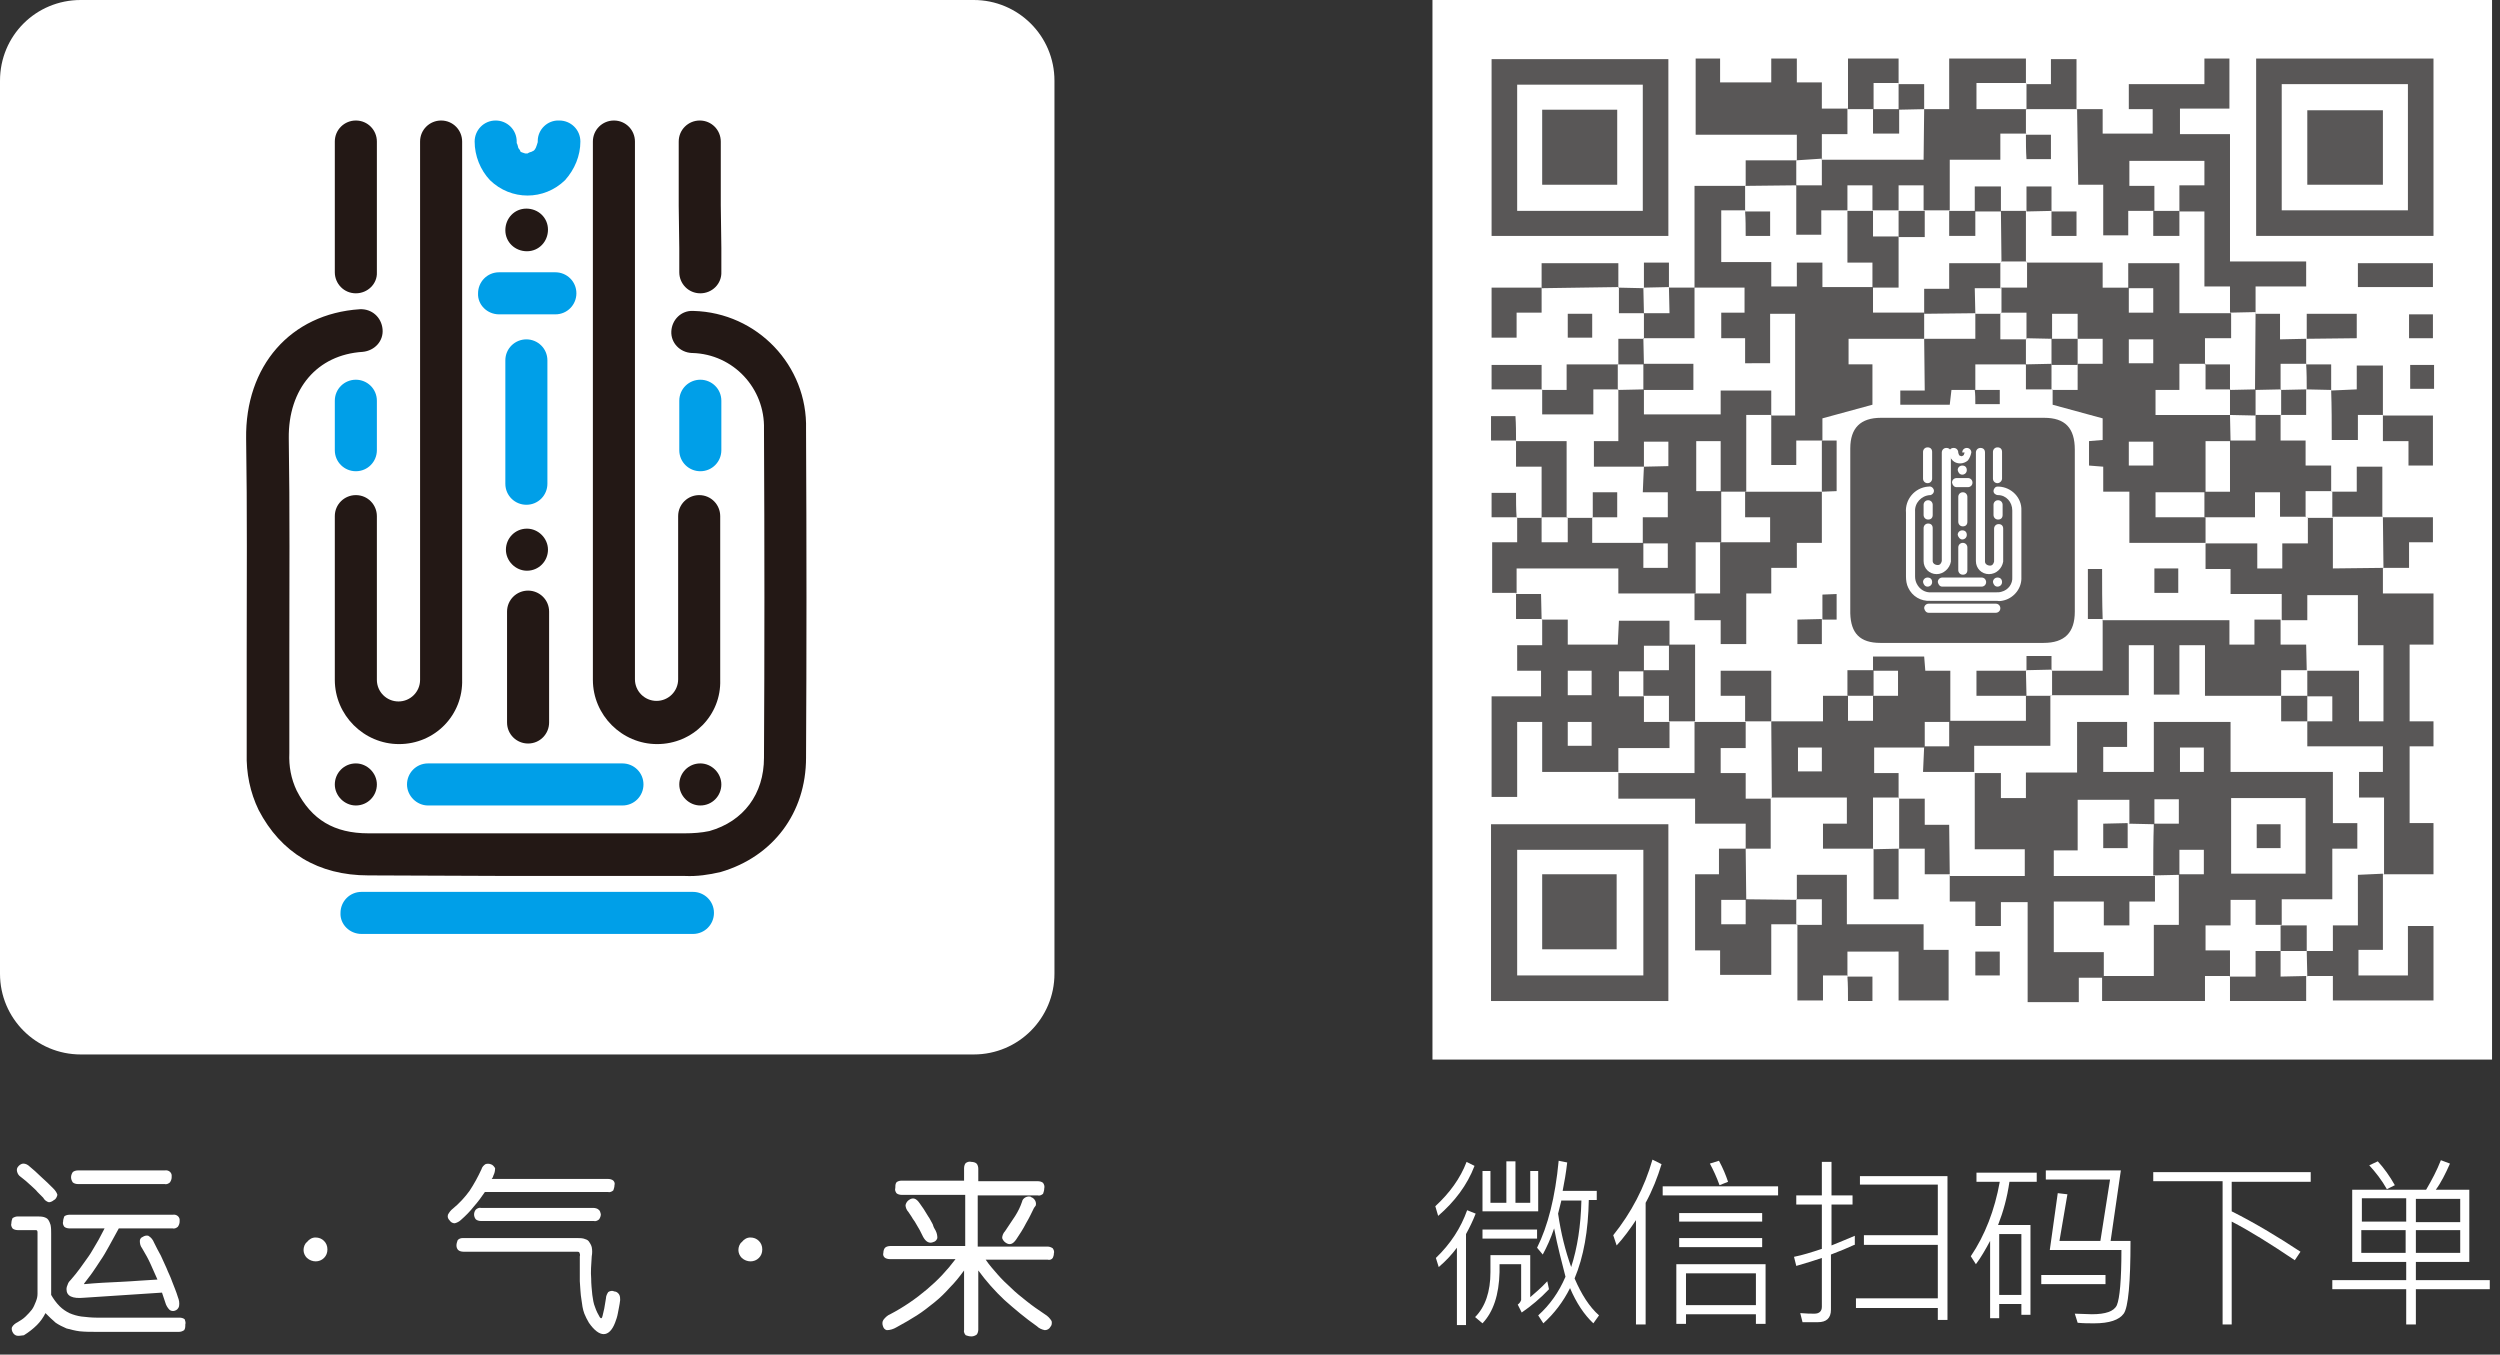 <?xml version="1.0" encoding="utf-8"?>
<!-- Generator: Adobe Illustrator 19.2.1, SVG Export Plug-In . SVG Version: 6.00 Build 0)  -->
<svg version="1.1" id="图层_1" xmlns="http://www.w3.org/2000/svg" xmlns:xlink="http://www.w3.org/1999/xlink" x="0px" y="0px"
	 viewBox="0 0 439.8 238.3" style="enable-background:new 0 0 439.8 238.3;" xml:space="preserve">
<rect x="0" y="0" width="439.8" height="238.3" fill="#333333" stroke="none"/>
<style type="text/css">
	.st0{fill:#FFFFFF;}
	.st1{fill:#009FE8;}
	.st2{fill:#231815;}
	.st3{fill:#595757;}
	.st4{enable-background:new    ;}
</style>
<title>icon_erweima</title>
<path class="st0" d="M32.6,233c0,0.4,0,0.7-0.2,1c-0.3,0.2-0.6,0.3-0.9,0.3H16.9c-1,0-1.9,0-2.9-0.1c-0.8-0.1-1.5-0.3-2.3-0.5
	c-0.7-0.3-1.3-0.6-1.9-1c-0.6-0.5-1.2-1.1-1.8-1.7c-0.4,0.8-0.9,1.5-1.5,2.1c-0.7,0.7-1.5,1.3-2.3,1.8C4,234.9,3.6,235,3.2,235
	c-0.4,0-0.7-0.2-0.9-0.5c-0.2-0.3-0.3-0.7-0.2-1c0.2-0.4,0.6-0.7,1-0.9c0.5-0.3,1-0.6,1.4-1c0.4-0.4,0.8-0.8,1.1-1.2
	c0.3-0.4,0.5-0.9,0.7-1.4c0.2-0.5,0.3-0.9,0.3-1.4v-10.8c0-0.3-0.1-0.4-0.3-0.4H3.1c-0.3,0-0.7-0.1-0.9-0.3
	c-0.2-0.3-0.3-0.6-0.2-0.9c0-0.3,0.1-0.7,0.2-0.9c0.3-0.2,0.6-0.3,0.9-0.3h3.4c0.4,0,0.8,0,1.2,0.1c0.3,0.1,0.6,0.2,0.8,0.5
	c0.2,0.3,0.3,0.6,0.4,0.9c0.1,0.5,0.1,1,0.1,1.5v10.3c0,0.2,0,0.4,0,0.5c0.4,0.7,0.9,1.4,1.5,2c0.5,0.5,1.1,0.9,1.7,1.2
	c0.7,0.3,1.4,0.5,2.1,0.6c0.9,0.1,1.8,0.2,2.7,0.2h14.6c0.3,0,0.7,0.1,0.9,0.3C32.6,232.4,32.7,232.7,32.6,233z M9.5,211.1
	c-0.2,0.2-0.6,0.4-0.9,0.4c-0.4-0.1-0.8-0.4-1-0.8l-1-1c-0.3-0.4-0.7-0.7-1-1s-0.7-0.6-1-0.9c-0.4-0.3-0.7-0.6-1-0.8
	c-0.3-0.2-0.5-0.5-0.6-0.9c-0.1-0.4,0-0.7,0.3-1c0.2-0.2,0.5-0.4,0.8-0.4c0.4,0,0.8,0.2,1.1,0.5c0.6,0.5,1.3,1.1,2,1.8
	c0.8,0.7,1.5,1.4,2.2,2.1c0.3,0.3,0.6,0.7,0.7,1.1C10,210.6,9.8,211,9.5,211.1L9.5,211.1L9.5,211.1z M12.2,216.1
	c-0.3,0-0.7-0.1-0.9-0.3c-0.2-0.3-0.3-0.6-0.2-0.9c0-0.3,0.1-0.6,0.2-0.9c0.2-0.2,0.6-0.3,0.9-0.3h18.2c0.5-0.1,1.1,0.2,1.2,0.8
	c0,0.1,0,0.2,0,0.4c0,0.3-0.1,0.6-0.3,0.9c-0.2,0.2-0.6,0.4-0.9,0.3h-9.5c-0.6,1.1-1.2,2.2-1.7,3.1s-1,1.8-1.5,2.5
	c-0.5,0.8-1,1.5-1.4,2.1s-1,1.3-1.5,2c0,0,0,0,0,0.1c0,0,0,0,0,0c0,0,0.1,0,0.1,0c2.1-0.2,4.2-0.3,6.4-0.4c2.2-0.1,4.3-0.3,6.4-0.4
	c-0.4-0.9-0.8-1.8-1.2-2.7s-0.9-1.8-1.5-2.8c-0.3-0.4-0.4-0.8-0.4-1.3c0-0.3,0.2-0.6,0.5-0.7c0.3-0.2,0.7-0.3,1-0.2
	c0.5,0.3,0.8,0.7,1,1.2c0.4,0.8,0.8,1.6,1.2,2.3c0.3,0.7,0.7,1.5,1,2.2c0.3,0.8,0.7,1.5,1,2.4c0.3,0.8,0.7,1.7,1,2.7
	c0.2,0.5,0.3,1,0.2,1.6c-0.1,0.4-0.4,0.7-0.8,0.8c-0.3,0.1-0.7,0-0.9-0.2c-0.3-0.3-0.6-0.8-0.7-1.2c-0.1-0.3-0.2-0.6-0.3-0.9
	c-0.1-0.3-0.2-0.6-0.3-0.9l-13.7,0.9c-2.1,0.2-3.1-0.3-3.1-1.5c0-0.3,0.1-0.6,0.2-0.8c0.1-0.4,0.4-0.7,0.6-0.9
	c0.6-0.7,1.1-1.3,1.6-2c0.5-0.7,1-1.4,1.5-2.1c0.5-0.7,0.9-1.5,1.4-2.3c0.5-0.8,0.9-1.7,1.4-2.6L12.2,216.1L12.2,216.1z M30.2,207.1
	c0,0.3-0.1,0.6-0.3,0.9c-0.2,0.2-0.6,0.4-0.9,0.3H13.7c-0.3,0-0.7-0.1-0.9-0.3c-0.2-0.3-0.3-0.6-0.3-0.9c0-0.3,0.1-0.6,0.3-0.9
	c0.2-0.2,0.6-0.3,0.9-0.3H29c0.5-0.1,1.1,0.2,1.2,0.8C30.2,206.8,30.2,206.9,30.2,207.1L30.2,207.1z"/>
<path class="st0" d="M55.5,217.7c0.6,0,1.1,0.2,1.5,0.6c0.4,0.4,0.6,0.9,0.6,1.5c0,0.6-0.2,1.1-0.6,1.5c-0.8,0.8-2.1,0.8-3,0
	c0,0,0,0,0,0c-0.4-0.4-0.6-0.9-0.6-1.4c0-0.5,0.2-1.1,0.6-1.4C54.4,218,54.9,217.7,55.5,217.7z"/>
<path class="st0" d="M81.1,214.6c-0.3,0.3-0.7,0.5-1.1,0.6c-0.4,0-0.7-0.2-0.9-0.5c-0.3-0.3-0.4-0.6-0.3-1c0.2-0.4,0.5-0.8,0.9-1.1
	c1.1-0.9,2.1-2,2.9-3.1c0.8-1.2,1.5-2.5,2.1-3.8c0.1-0.4,0.4-0.7,0.7-0.9c0.3-0.1,0.6-0.1,0.9,0c0.4,0.1,0.6,0.4,0.8,0.7
	c0,0.5-0.1,0.9-0.3,1.3l-0.1,0.3c-0.1,0.1-0.1,0.2-0.2,0.3H107c0.3,0,0.7,0.1,0.9,0.3c0.2,0.2,0.3,0.5,0.2,0.8
	c0,0.3-0.1,0.6-0.2,0.9c-0.2,0.2-0.6,0.4-0.9,0.3H85.3c-0.6,0.9-1.2,1.7-1.9,2.5C82.7,213.1,81.9,213.9,81.1,214.6z M109.1,228.7
	c-0.1,0.9-0.3,1.7-0.4,2.3c-0.1,0.6-0.3,1.2-0.5,1.7c-0.5,1.3-1.2,2-2,2c-0.8,0-1.7-0.7-2.6-2c-0.3-0.5-0.6-1.1-0.8-1.6
	c-0.3-0.8-0.4-1.6-0.5-2.4c-0.2-1.1-0.2-2.2-0.3-3.3c0-1.3,0-2.7,0-4.4c0.1-0.2,0-0.5-0.1-0.7c-0.1-0.1-0.3-0.1-0.5-0.1H81.5
	c-0.3,0-0.7-0.1-0.9-0.3c-0.2-0.2-0.3-0.5-0.3-0.8c0-0.3,0.1-0.6,0.2-0.9c0.2-0.3,0.6-0.4,0.9-0.4h20c0.5,0,0.9,0,1.3,0.1
	c0.3,0.1,0.7,0.2,0.9,0.5c0.2,0.3,0.4,0.6,0.5,1c0.1,0.5,0.1,1.1,0,1.6c-0.1,1.5-0.2,2.8-0.1,3.9c0,1,0.1,1.9,0.2,2.9
	c0.1,0.7,0.2,1.5,0.5,2.2c0.2,0.6,0.5,1.2,0.8,1.7c0.2,0.3,0.4,0.3,0.5-0.2c0.1-0.4,0.2-0.9,0.3-1.3c0.1-0.5,0.2-1.1,0.3-1.8
	c0-0.4,0.2-0.8,0.4-1.1c0.3-0.2,0.7-0.3,1.1-0.1c0.3,0,0.6,0.2,0.8,0.5C109.1,228,109.1,228.4,109.1,228.7L109.1,228.7z
	 M105.7,213.6c0,0.3-0.1,0.6-0.3,0.9c-0.2,0.2-0.6,0.4-0.9,0.3H84.6c-0.3,0-0.7-0.1-0.9-0.3c-0.4-0.5-0.4-1.2,0-1.7
	c0.2-0.2,0.6-0.4,0.9-0.3h19.8c0.3,0,0.7,0.1,0.9,0.3C105.6,213,105.6,213.3,105.7,213.6L105.7,213.6z"/>
<path class="st0" d="M132,217.7c0.6,0,1.1,0.2,1.5,0.6c0.4,0.4,0.6,0.9,0.6,1.5c0,0.6-0.2,1.1-0.6,1.5c-0.8,0.8-2.1,0.8-3,0
	c0,0,0,0,0,0c-0.4-0.4-0.6-0.9-0.6-1.4c0-0.5,0.2-1.1,0.6-1.4C130.9,218,131.4,217.7,132,217.7z"/>
<path class="st0" d="M158.6,210.2c-0.3,0-0.7-0.1-0.9-0.3c-0.2-0.3-0.3-0.6-0.2-0.9c0-0.4,0-0.7,0.2-1c0.2-0.2,0.6-0.3,0.9-0.3h11
	v-2.2c0-0.3,0.1-0.7,0.3-0.9c0.3-0.2,0.6-0.3,1-0.2c0.3,0,0.7,0.1,0.9,0.3c0.2,0.2,0.3,0.6,0.3,0.9v2.2h10.5c0.3,0,0.7,0.1,0.9,0.3
	c0.2,0.3,0.3,0.6,0.2,1c0,0.3-0.1,0.6-0.2,0.9c-0.2,0.2-0.6,0.4-0.9,0.3h-10.6v9h12.3c0.3,0,0.6,0.1,0.9,0.3
	c0.2,0.3,0.3,0.6,0.2,0.9c0,0.3-0.1,0.6-0.2,0.8c-0.2,0.3-0.6,0.4-0.9,0.3h-10.9c0.6,0.9,1.4,1.8,2.1,2.6c0.7,0.8,1.5,1.6,2.4,2.4
	c0.8,0.8,1.7,1.5,2.7,2.3c1,0.8,2,1.5,3.2,2.3c0.5,0.3,0.9,0.7,1.2,1.2c0.1,0.4,0,0.8-0.2,1c-0.2,0.4-0.6,0.6-1,0.6
	c-0.5-0.1-1-0.3-1.4-0.7c-2-1.4-3.9-3-5.7-4.6c-1.7-1.6-3.2-3.3-4.6-5.2v10.4c0,0.3-0.1,0.7-0.3,0.9c-0.3,0.2-0.6,0.3-0.9,0.3
	c-0.4,0-0.7-0.1-1-0.2c-0.2-0.2-0.4-0.6-0.3-0.9v-10.5c-0.8,1.1-1.6,2.1-2.5,3c-0.8,0.9-1.7,1.8-2.7,2.6c-1,0.8-2,1.6-3.1,2.3
	c-1.1,0.7-2.3,1.4-3.6,2.1c-0.5,0.3-1.1,0.5-1.7,0.5c-0.4-0.1-0.6-0.4-0.7-0.8c-0.1-0.3-0.1-0.7,0.1-1c0.3-0.4,0.7-0.8,1.2-1
	c2.3-1.2,4.5-2.7,6.5-4.4c1.9-1.6,3.5-3.3,5-5.3h-11.6c-0.3,0-0.7-0.1-0.9-0.3c-0.2-0.2-0.3-0.5-0.2-0.8c0-0.3,0.1-0.7,0.3-0.9
	c0.2-0.2,0.6-0.3,0.9-0.3h13.2v-9L158.6,210.2L158.6,210.2z M164.6,216.5c0.2,0.4,0.3,0.8,0.3,1.3c-0.1,0.3-0.3,0.6-0.7,0.7
	c-0.7,0.3-1.3,0-1.8-0.9c-0.2-0.4-0.4-0.8-0.6-1.2c-0.2-0.4-0.5-0.8-0.7-1.2c-0.2-0.4-0.5-0.7-0.7-1.1l-0.6-0.9
	c-0.3-0.3-0.5-0.8-0.5-1.2c0.1-0.4,0.3-0.7,0.6-0.9c0.7-0.5,1.3-0.3,1.9,0.6c0.2,0.3,0.4,0.6,0.7,1l0.8,1.3c0.3,0.4,0.5,0.9,0.8,1.4
	C164.2,215.8,164.4,216.2,164.6,216.5L164.6,216.5z M181.9,212.5c-0.4,0.8-0.8,1.7-1.4,2.7c-0.5,1-1.1,1.9-1.7,2.8
	c-0.6,0.9-1.2,1.1-1.9,0.6c-0.3-0.2-0.5-0.5-0.6-0.8c0-0.4,0.2-0.9,0.5-1.2c0.6-0.9,1.2-1.8,1.8-2.7c0.5-0.8,0.9-1.6,1.2-2.5
	c0.1-0.6,0.8-1,1.4-0.9c0.1,0,0.1,0,0.2,0.1c0.6,0.2,1,0.9,0.8,1.5C182.1,212.2,182,212.4,181.9,212.5z"/>
<path class="st0" d="M14.2,0h157.1c7.8,0,14.2,6.3,14.2,14.2v157.1c0,7.8-6.3,14.2-14.2,14.2H14.2c-7.8,0-14.2-6.3-14.2-14.2V14.2
	C0,6.3,6.3,0,14.2,0z"/>
<path class="st1" d="M63.6,164.3h58.3c2.1,0,3.7-1.7,3.7-3.7c0-2.1-1.7-3.7-3.7-3.7H63.6c-2.1,0-3.7,1.7-3.7,3.7
	C59.8,162.6,61.5,164.3,63.6,164.3L63.6,164.3z"/>
<path class="st1" d="M94.6,24.8c0,0.2,0,0.3,0,0.5c0.1,1.2,1.1,2.2,2.4,2.1c1.2-0.1,2.2-1.1,2.1-2.4s-1.1-2.2-2.4-2.1
	c-1.2,0.1-2.1,1-2.1,2.1c0,0.1-0.3,0.9-0.3,0.9c-0.3,1.1,0.3,2.2,1.4,2.6c1.1,0.3,2.2-0.3,2.6-1.4c0.3-1.1-0.3-2.2-1.4-2.6
	c-1-0.3-2,0.2-2.5,1.2c-0.1,0.1-0.1,0.3-0.2,0.4c-0.4,0.6-0.3,1.4,0.2,1.8c0.6,0.4,1.4,0.3,1.8-0.2s0.3-1.4-0.2-1.8
	c-0.5-0.4-1.1-0.3-1.6,0L94,26.4l-0.3,0.3c0.5-0.3,0.5-0.4,0.2-0.2l-0.4,0.2c-0.7,0.3-1,1.1-0.7,1.7s1.1,1,1.7,0.7
	c0.7-0.3,1-1.1,0.7-1.7c-0.3-0.6-0.9-0.9-1.5-0.7c-0.3,0-0.6,0.1-0.9,0.3c-0.4,0.1-0.3,0.1,0.3,0h-0.5h-0.5c0.6,0.1,0.7,0.1,0.3,0
	c-0.3-0.1-0.6-0.2-0.9-0.3c-0.7-0.1-1.3,0.3-1.5,1s0.3,1.3,1,1.5c0.7,0.1,1.3-0.3,1.5-1c0.1-0.6-0.2-1.1-0.7-1.4l-0.4-0.2
	c-0.3-0.2-0.2-0.2,0.2,0.2l-0.3-0.3L91.1,26c-0.5-0.4-1.3-0.4-1.7,0.2c-0.4,0.5-0.4,1.3,0.2,1.7c0.5,0.4,1.3,0.4,1.7-0.2
	c0.4-0.4,0.4-1.1,0-1.5c-0.1-0.1-0.2-0.3-0.2-0.4c-0.5-1.1-1.8-1.6-3-1.1c-1.1,0.5-1.6,1.8-1.1,3c0.5,1.1,1.8,1.6,3,1.1
	c1-0.5,1.6-1.6,1.2-2.7c0,0-0.2-0.9-0.3-0.9c-0.1-1.3-1.2-2.3-2.4-2.2s-2.3,1.2-2.2,2.4c0.1,1.3,1.2,2.3,2.4,2.2
	c1.2-0.1,2.1-1,2.2-2.2c0-0.2,0-0.3,0-0.5c0-2.1-1.7-3.7-3.7-3.7c-2.1,0-3.7,1.7-3.7,3.7c0,0,0,0,0,0c0,2.5,1,5,2.7,6.8
	c3.7,3.6,9.5,3.6,13.2,0c1.7-1.9,2.7-4.3,2.7-6.8c0-2.1-1.7-3.7-3.7-3.7C96.3,21.1,94.6,22.8,94.6,24.8L94.6,24.8L94.6,24.8z"/>
<path class="st2" d="M123.2,51.6c-2.1,0-3.7-1.7-3.7-3.7v-4.2l-0.1-7.5V24.9c0-2.1,1.7-3.7,3.7-3.7c2.1,0,3.7,1.7,3.7,3.7
	c0,0,0,0,0,0v11.2l0.1,7.5v4.2C127,49.9,125.3,51.6,123.2,51.6z"/>
<path class="st2" d="M64.8,154c-8.8,0-15.4-4-19.3-11.5c-1.5-3.1-2.2-6.5-2.1-10c0-5.9,0-11.8,0-17.6c0-12.4,0.1-25.2-0.1-37.7
	c-0.2-12.8,7.8-22,20-22.8c2.1-0.1,3.8,1.4,4,3.5s-1.4,3.8-3.5,4l0,0c-8,0.5-13.1,6.5-13,15.2c0.2,12.6,0.1,25.5,0.1,37.9
	c0,5.8,0,11.7,0,17.5c-0.1,2.3,0.3,4.5,1.3,6.6c2.6,5.1,6.6,7.5,12.6,7.5h25.1c10,0,20.4,0,30.6,0c1.4,0,2.9-0.1,4.3-0.4
	c6-1.7,9.6-6.5,9.6-12.9c0.1-18.4,0.1-37.3,0-57.8c0.2-7.2-5.4-13.2-12.6-13.4c0,0-0.1,0-0.1,0c-2.1-0.1-3.7-1.8-3.6-3.8
	c0.1-2.1,1.8-3.7,3.8-3.6c0,0,0.1,0,0.1,0c11.2,0.3,20.1,9.6,19.8,20.8c0.1,20.5,0.1,39.4,0,57.8c0,9.7-5.8,17.4-15,20.1
	c-2.1,0.5-4.2,0.8-6.3,0.7c-10.2,0-20.6,0-30.7,0L64.8,154L64.8,154z"/>
<path class="st2" d="M62.6,51.6c-2.1,0-3.7-1.7-3.7-3.7v-23c0-2.1,1.7-3.7,3.7-3.7c2.1,0,3.7,1.7,3.7,3.7v23
	C66.4,49.9,64.7,51.6,62.6,51.6z"/>
<path class="st1" d="M87.8,55.3h9.9c2.1,0,3.7-1.7,3.7-3.7c0-2.1-1.7-3.7-3.7-3.7h-9.9c-2.1,0-3.7,1.7-3.7,3.7
	C84,53.6,85.7,55.3,87.8,55.3L87.8,55.3z"/>
<path class="st2" d="M92.7,44.2c2.1,0,3.7-1.7,3.7-3.8c0-2.1-1.7-3.7-3.8-3.7c-2.1,0-3.7,1.7-3.7,3.8C88.9,42.6,90.6,44.2,92.7,44.2
	L92.7,44.2L92.7,44.2z"/>
<path class="st1" d="M88.9,63.4v21.7c0,2.1,1.7,3.7,3.7,3.7c2.1,0,3.7-1.7,3.7-3.7V63.4c0-2.1-1.7-3.7-3.7-3.7
	C90.6,59.7,88.9,61.3,88.9,63.4C88.9,63.4,88.9,63.4,88.9,63.4L88.9,63.4z"/>
<path class="st2" d="M62.6,141.7c2.1,0,3.7-1.7,3.7-3.7s-1.7-3.7-3.7-3.7c-2.1,0-3.7,1.7-3.7,3.7c0,0,0,0,0,0
	C58.9,140,60.6,141.7,62.6,141.7L62.6,141.7z"/>
<path class="st2" d="M123.2,141.7c2.1,0,3.7-1.7,3.7-3.7s-1.7-3.7-3.7-3.7c-2.1,0-3.7,1.7-3.7,3.7c0,0,0,0,0,0
	C119.5,140,121.2,141.7,123.2,141.7L123.2,141.7z"/>
<path class="st1" d="M75.3,141.7h34.2c2.1,0,3.7-1.7,3.7-3.7c0-2.1-1.7-3.7-3.7-3.7H75.3c-2.1,0-3.7,1.7-3.7,3.7
	C71.6,140,73.3,141.7,75.3,141.7L75.3,141.7z"/>
<path class="st2" d="M92.7,100.4c2.1,0,3.7-1.7,3.7-3.7s-1.7-3.7-3.7-3.7c-2.1,0-3.7,1.7-3.7,3.7c0,0,0,0,0,0
	C89,98.7,90.7,100.4,92.7,100.4L92.7,100.4z"/>
<path class="st2" d="M89.2,107.6v19.5c0,2.1,1.7,3.7,3.7,3.7c2.1,0,3.7-1.7,3.7-3.7c0,0,0,0,0,0v-19.5c0-2.1-1.7-3.7-3.7-3.7
	C90.9,103.9,89.2,105.5,89.2,107.6L89.2,107.6z"/>
<path class="st1" d="M58.9,70.5v8.7c0,2.1,1.7,3.7,3.7,3.7c2.1,0,3.7-1.7,3.7-3.7c0,0,0,0,0,0v-8.7c0-2.1-1.7-3.7-3.7-3.7
	C60.6,66.8,58.9,68.4,58.9,70.5L58.9,70.5z"/>
<path class="st1" d="M119.5,70.5v8.7c0,2.1,1.7,3.7,3.7,3.7c2.1,0,3.7-1.7,3.7-3.7c0,0,0,0,0,0v-8.7c0-2.1-1.7-3.7-3.7-3.7
	C121.2,66.8,119.5,68.4,119.5,70.5L119.5,70.5z"/>
<path class="st2" d="M70.2,130.9c-6.2,0-11.3-5.1-11.3-11.3V90.8c0-2.1,1.7-3.7,3.7-3.7c2.1,0,3.7,1.7,3.7,3.7v28.8
	c0,2.1,1.7,3.8,3.8,3.8c2.1,0,3.8-1.7,3.8-3.8V24.9c0-2.1,1.7-3.7,3.7-3.7c2.1,0,3.7,1.7,3.7,3.7v94.6
	C81.5,125.8,76.5,130.9,70.2,130.9C70.2,130.9,70.2,130.9,70.2,130.9z"/>
<path class="st2" d="M115.6,130.9c-6.2,0-11.3-5.1-11.3-11.3V24.9c0-2.1,1.7-3.7,3.7-3.7c2.1,0,3.7,1.7,3.7,3.7c0,0,0,0,0,0v94.6
	c0,2.1,1.7,3.8,3.8,3.8c2.1,0,3.8-1.7,3.8-3.8V90.8c0-2.1,1.7-3.7,3.7-3.7c2.1,0,3.7,1.7,3.7,3.7v28.8
	C126.9,125.8,121.9,130.9,115.6,130.9z"/>
<rect x="252" y="0" class="st0" width="186.4" height="186.4"/>
<path class="st3" d="M392.3,171.7h-4.4v4.4h-18.1c0-1.5,0-2.9,0-4.4h9.1v-9h4.4c0-3.1,0-6,0-8.9h4.4v-4.3h-4.3v4.4l-4.6,0.1
	c0-3,0-6.1,0.1-9.1h4.4v-4.3h-4.3v4.4l-4.5-0.1l0.1,0.1v-4.3h-9.1v8.9h-4.2v4.5h17.8v4.5h-4.5v4.2h-4.5v-4.2h-8.8v8.9h8.8v4.5h-4.4
	v4.3h-9v-17.6H352v4.2h-4.5v-4.3H343v-4.6l-0.1,0.1h13.3v-4.7h-8.8v-13.4h4.6v4.4h4.4v-4.5h9V127h8.8v4.4H370v4.4h8.9V127h13.5v8.8
	h18v9h4.3v4.5h-4.4v8.9h-8.9c0,1.6,0,3.1,0,4.5h-4.6v-4.4h-4.4v4.5h-4.4v4.4h4.3L392.3,171.7L392.3,171.7z M392.5,140.4v13.3h13.1
	v-13.3L392.5,140.4L392.5,140.4z M387.7,135.8v-4.3h-4.2v4.3H387.7z"/>
<path class="st3" d="M419.2,99.9v4.5h8.9v9h-4.2v13.5h4.2v4.4h-4.2v13.5h4.2v9h-8.8l0.1,0.1v-13.6h-4.4v-4.5h4.2v-4.5h-13.3
	c0-1.6,0-3,0-4.4h4.4v-4.4h-4.4v-4.5h9.1v8.9h4.3v-13.4h-4.5v-8.8h-8.9v4.4h-4.5v-4.6h-9v-4.4h-4.4v-4.5h9.1v4.4h4.4v-4.4h4.5V91
	l-0.1,0.1h4.6l-0.1-0.1v9L419.2,99.9L419.2,99.9z"/>
<path class="st3" d="M289.2,82.1h-8.8v-4.5h4.3c0-3.2,0-6.1,0-9.1l-0.1,0.1l4.6-0.1v4.4h13.5v-4.2h8.9v4.4l0.1-0.1h-4.5
	c0,4.7,0,9.1,0,13.5h-4.5c0-2.9,0-5.9,0-8.9h-4.3v8.8h4.4v9h-4.5v9h-13.6v-4.4h-17.9v4.4l0.1-0.1h-4.4v-8.9h4.4V91l-0.1,0.1h4.5
	l-0.1-0.1v4.4h4.6V91l-0.1,0.1h4.5l-0.1-0.1v4.5h9c0,1.5,0,2.9,0,4.4h4.3v-4.3h-4.4V91h4.4v-4.4h-4.4
	C289.1,84.9,289.1,83.5,289.2,82.1l4.3-0.1v-4.3h-4.3L289.2,82.1L289.2,82.1z"/>
<path class="st3" d="M298.1,50.6V32.7h9l-0.1-0.1v4.5l0.1-0.1h-4.3v9.1h8.8v4.3h4.5v-4.2h4.5v4.3h8.9c0,1.5,0,2.9,0,4.5h9v4.6h-13.3
	v4.5h4.2v7.1l-8.8,2.4v3.9H316v4.3h-4.4V73l-0.1,0.1h4.3V55.2h-4.4v8.7H307v-4.4h-4.2V55h4.1v-4.4L298.1,50.6L298.1,50.6z"/>
<path class="st3" d="M365.4,19.2h4.5v4.3h8.8v-4.3h-4.2v-4.4h13.3v-4.5h4.4v8.8h-8.7v4.5h8.8v22.4h13.4v4.4h-8.9v4.6l0.1-0.1
	l-4.6,0.1v-4.6h-4.5V37.2h-4.4v-4.6h4.4v-4.3h-13.2v4.4h4.4v4.4h-4.6v4.3h-4.4v-8.9h-4.4L365.4,19.2L365.4,19.2z"/>
<path class="st3" d="M284.7,135.8h-13.4V127h-4.4v13.2h-4.5v-17.7h8.7V118h-4.2v-4.5h4.4v-4.6l-0.1,0.1h4.6v4.4h8.8l0.2-4.2h8.9
	c0,1.5,0,3,0,4.4h-4.5v4.5h-4.4v4.4h4.4c0,1.5,0,2.9,0,4.5h4.5v4.6h-9L284.7,135.8L284.7,135.8z M275.8,118v4.3h4.2V118L275.8,118
	L275.8,118z M275.8,127v4.2h4.2V127H275.8z"/>
<path class="st3" d="M329.5,149.3h-8.8v-4.4h4.2v-4.6h-13.3l0.1,0.1l-0.1-13.5h9.1v-4.5h4.4v4.4h4.4v-4.4h4.4v-4.4h-4.4v-2.5h9
	l0.2,2.5h4.4v9h-4.5v4.5h-8.9v4.5h4.3v4.4l0.1-0.1h-4.6L329.5,149.3L329.5,149.3z M320.5,131.5h-4.2v4.2h4.2V131.5L320.5,131.5z"/>
<path class="st3" d="M262.3,176.1V145h31.2v31.1L262.3,176.1L262.3,176.1z M289.1,149.5h-22.2v22.1h22.2V149.5z"/>
<path class="st3" d="M396.9,10.3h31.2v31.2h-31.2V10.3z M401.4,37h22.2V14.8h-22.2V37z"/>
<path class="st3" d="M293.5,10.4v31.1h-31.1V10.4H293.5z M289,37.1V14.9h-22.1v22.2L289,37.1L289,37.1z"/>
<path class="st3" d="M338.5,19.2h4.4v-8.9h13.5v4.4l0.1-0.1h-8.8v4.6h8.8l-0.1-0.1v4.5l0.1-0.1h-4.6v4.6H343v8.9h-4.6v-4.4H334
	c0,1.6,0,3,0,4.4h-4.6v-4.4h-4.4v4.4h-4.6v4.3h-4.4v-8.8l-0.1,0.1h4.6v-4.6l-0.1,0.1h18L338.5,19.2L338.5,19.2z"/>
<path class="st3" d="M316.1,158.3v-4.4h8.8v8.7h13.5v4.5h4.4v8.9H334v-8.6H325v4.3l0.1-0.1h-4.4v4.4h-4.5c0-4.5,0-8.9,0-13.4
	l-0.1,0.1h4.4v-4.5H316L316.1,158.3z"/>
<path class="st3" d="M316.1,28.2v-4.5h-17.8V10.3h4.3v4.2h9v-4.2h4.5v4.2h4.4v4.6h4.6l-0.1-0.1v4.6h-4.5v4.4l0.1-0.1L316.1,28.2
	L316.1,28.2z"/>
<path class="st3" d="M311.5,140.3v9h-4.5l0.1,0.1v-4.5h-8.9v-4.4h-13.5v-4.6l-0.1,0.1h13.5v-9h9c0,1.5,0,2.9,0,4.6h-4.4v4.4h4.4v4.5
	h4.4L311.5,140.3z"/>
<path class="st3" d="M419.2,153.7v13.4h-4.3v4.5h8.7v-8.7h4.5V176h-17.7v-4.3h-4.6l0.1,0.1l-0.1-4.5h4.6v-4.5h4.4v-8.9L419.2,153.7
	L419.2,153.7z"/>
<path class="st3" d="M401.2,73v4.5h4.4v4.4h4.5v4.6l0.1-0.1h-4.6V91l0.1-0.1h-4.6v-4.3h-4.4V91h-8.9v-4.5h4.5v-9h4.5V73L401.2,73
	L401.2,73z"/>
<path class="st3" d="M307.1,149.3l0.1,9h-4.4v4.3h4.3v-4.4l9,0.1l-0.1-0.1v4.5l0.1-0.1h-4.5v8.9h-9v-4.3h-4.4v-13.4h4.2v-4.5
	L307.1,149.3L307.1,149.3z"/>
<path class="st3" d="M405.7,171.7v4.4h-13.4c0-1.5,0-2.9,0-4.4l-0.1,0.1h4.6v-4.5h4.4c0,1.5,0,2.9,0,4.5L405.7,171.7L405.7,171.7z"
	/>
<path class="st3" d="M271.2,91v-8.9h-4.5v-4.6l-0.1,0.1h9c0,4.6,0,9,0,13.5l0.1-0.1L271.2,91L271.2,91z"/>
<path class="st3" d="M410.1,68.7l4.5-0.2v-4.2h4.6v8.8l0.1-0.1h-4.5v4.4h-4.6C410.2,74.5,410.2,71.6,410.1,68.7L410.1,68.7z"/>
<path class="st3" d="M343,153.8h-4.4v-4.5H334l0.1,0.1v-9l-0.1,0.1h4.6v4.6h4.3L343,153.8L343,153.8z"/>
<path class="st3" d="M271.2,68.6h4.4v-4.5h9.1l-0.1-0.1v4.6l0.1-0.1h-4.4v4.4h-9v-4.4L271.2,68.6z"/>
<path class="st3" d="M405.7,59.6c0,1.5,0,3,0,4.5l0.1-0.1h-4.6v4.6l0.1-0.1l-4.6,0.1l0.1-13.5l-0.1,0.1h4.4v4.5L405.7,59.6
	L405.7,59.6z"/>
<path class="st3" d="M419.2,91h8.8v4.4h-4.2v4.5h-4.6l0.1,0.1L419.2,91L419.2,91z"/>
<path class="st3" d="M271.2,50.6V55h-4.4v4.4h-4.4v-8.8L271.2,50.6L271.2,50.6z"/>
<path class="st3" d="M325.1,19.2v-8.9h8.9v4.4l0.1-0.1h-4.5v4.6H325.1L325.1,19.2z"/>
<path class="st3" d="M271.2,50.7v-4.4h13.5c0,1.4,0,2.8,0,4.3l0.1-0.1L271.2,50.7L271.2,50.7z"/>
<path class="st3" d="M414.8,50.5v-4.2H428v4.2H414.8z"/>
<path class="st3" d="M419.2,73.1h8.8v8.8h-4.3v-4.3h-4.5C419.2,75.9,419.2,74.5,419.2,73.1L419.2,73.1z"/>
<path class="st3" d="M293.6,50.6h4.6l-0.1-0.1c0,3,0,5.9,0,9h-9l0.1,0.1v-4.6l-0.1,0.1h4.6L293.6,50.6L293.6,50.6z"/>
<path class="st3" d="M356.4,14.8h4.4v-4.4h4.5v8.9l0.1-0.1h-9l0.1,0.1v-4.5L356.4,14.8z"/>
<path class="st3" d="M410.2,86.5h4.4v-4.4h4.5V91l0.1-0.1h-9l0.1,0.1v-4.5H410.2z"/>
<path class="st3" d="M405.8,59.6v-4.4h8.8v4.3L405.8,59.6L405.8,59.6z"/>
<path class="st3" d="M271.2,68.5h-8.8v-4.3h8.8C271.2,65.6,271.2,67.1,271.2,68.5L271.2,68.5z"/>
<path class="st3" d="M334,149.3v8.9h-4.4c0-2.9,0-5.9,0-8.9l-0.1,0.1L334,149.3L334,149.3z"/>
<path class="st3" d="M307.1,32.7v-4.5h9l-0.1-0.1v4.6l0.1-0.1L307.1,32.7L307.1,32.7z"/>
<path class="st3" d="M325,171.8h4.4v4.3h-4.3C325.1,174.6,325.1,173.2,325,171.8L325,171.8z"/>
<path class="st3" d="M334,14.8h4.5c0,1.6,0,3,0,4.5l0.1-0.1l-4.6,0.1V14.8L334,14.8z"/>
<path class="st3" d="M347.5,171.6v-4.2h4.3v4.2H347.5z"/>
<path class="st3" d="M284.7,64.1v-4.5h4.5l-0.1-0.1l0.1,4.6H284.7L284.7,64.1z"/>
<path class="st3" d="M423.8,59.5v-4.2h4.2v4.2H423.8z"/>
<path class="st3" d="M275.8,59.4v-4.2h4.3v4.2H275.8z"/>
<path class="st3" d="M289.2,55.1h-4.4c0-1.6,0-3.1,0-4.6l-0.1,0.1l4.5,0.1l-0.1-0.1L289.2,55.1L289.2,55.1z"/>
<path class="st3" d="M289.2,50.6v-4.4h4.4v4.4l0.1-0.1L289.2,50.6L289.2,50.6z"/>
<path class="st3" d="M271.2,108.9h-4.5v-4.5l-0.1,0.1h4.5L271.2,108.9L271.2,108.9z"/>
<path class="st3" d="M280.2,91v-4.4h4.3V91L280.2,91L280.2,91z"/>
<path class="st3" d="M266.8,91h-4.4v-4.3h4.3C266.7,88.1,266.7,89.6,266.8,91L266.8,91z"/>
<path class="st3" d="M266.7,77.5h-4.4v-4.3h4.3C266.7,74.7,266.7,76.1,266.7,77.5L266.7,77.5z"/>
<path class="st3" d="M405.7,68.5V73h-4.5l0.1,0.1c0-1.5,0-3,0-4.6l-0.1,0.1L405.7,68.5L405.7,68.5z"/>
<path class="st3" d="M428.2,64.2v4.2h-4.2v-4.2H428.2L428.2,64.2z"/>
<path class="st3" d="M405.7,64.1h4.4c0,1.6,0,3.1,0,4.6l0.1-0.1l-4.5-0.1l0.1,0.1C405.8,67.1,405.8,65.6,405.7,64.1L405.7,64.1z"/>
<path class="st3" d="M405.8,117.9h-4.5v4.5h-13.4v-8.9h-4.5v8.7h-4.5v-8.7h-4.4v8.8h-13.6l0.1,0.1v-4.5l-0.1,0.1h9v-9l-0.1,0.1h22.4
	v4.3h4.4v-4.4h4.6v4.4h4.5L405.8,117.9L405.8,117.9z"/>
<path class="st3" d="M338.5,131.3h4.4v-4.5h13.5v-4.5l-0.1,0.1h4.5l-0.1-0.1c0,2.9,0,5.8,0,8.9h-13.4v4.6h-9L338.5,131.3
	L338.5,131.3z"/>
<path class="st3" d="M405.8,167.3h-4.6c0-1.5,0-3,0-4.5h4.6V167.3z"/>
<path class="st3" d="M401.3,122.4h4.6c0,1.5,0,3,0,4.5h-4.6V122.4z"/>
<path class="st3" d="M401.2,145v4.2H397V145H401.2z"/>
<path class="st3" d="M374.3,144.8v4.4H370v-4.3L374.3,144.8L374.3,144.8z"/>
<path class="st3" d="M325.5,93.2c0-4.8,0-9.6,0-14.3c0-3.6,1.8-5.4,5.4-5.4c9.6,0,19.1,0,28.7,0c3.7,0,5.4,1.8,5.4,5.6
	c0,9.5,0,19,0,28.5c0,3.7-1.8,5.5-5.5,5.5c-9.6,0-19.1,0-28.7,0c-3.6,0-5.2-1.7-5.3-5.2C325.5,102.9,325.5,98.1,325.5,93.2z"/>
<path class="st3" d="M392.3,73l0.1,4.6h-4.4v9h-8.8V91h8.8c0,1.5,0,3,0,4.5h-13.4v-9h-4.6v-4.4l-2.5-0.2v-4.3l2.4-0.2v-3.8l-8.8-2.4
	v-2.7l-0.1,0.1h4.5V64h4.4v-4.4h-4.4c0-1.5,0-2.9,0-4.4h-4.5v4.4l-4.6-0.1l0.1,0.1V55h-4.5l0.1,0.1v-4.6l-0.1,0.1h4.6v-4.5l-0.1,0.1
	h13.4v4.4h4.6c0,1.5,0,2.9,0,4.4h4.3v-4.3h-4.4v-4.4h9v8.8h9.1v4.4h-4.6v4.6l0.1-0.1h-4.6v4.6h-4.2v4.4h13.3L392.3,73z M374.5,63.9
	h4.3v-4.2h-4.3V63.9z M378.8,77.7h-4.3v4.2h4.3V77.7z"/>
<path class="st3" d="M298.1,104.4h4.5v-9h8.8V91H307v-4.5h13.5v9h-4.4v4.4h-4.5v4.5h-4.4v8.9h-4.5v-4.2h-4.6L298.1,104.4
	L298.1,104.4z"/>
<path class="st3" d="M338.5,59.6h9v-4.5l-0.1,0.1h4.6l-0.1-0.1v4.6h4.6l-0.1-0.1c0,1.5,0,3,0,4.6l0.1-0.1h-9v4.6l0.1-0.1h-4.3
	l-0.3,2.6h-8.7v-2.5h4.3L338.5,59.6L338.5,59.6z"/>
<path class="st3" d="M293.6,126.9v-4.5h-4.5v-4.5h4.5v-4.5h4.6v13.5L293.6,126.9L293.6,126.9z"/>
<path class="st3" d="M311.6,126.9H307v-4.5h-4.3v-4.4h8.9V126.9L311.6,126.9z"/>
<path class="st3" d="M356.5,122.4h-8.8v-4.4h8.8l-0.1-0.1L356.5,122.4L356.5,122.4z"/>
<path class="st3" d="M320.5,86.5c0-3,0-6,0-9h2.6v8.9L320.5,86.5z"/>
<path class="st3" d="M369.9,108.9h-2.6v-8.8h2.5C369.8,103,369.8,106,369.9,108.9L369.9,108.9z"/>
<path class="st3" d="M329.5,122.4H325v-4.5h4.6V122.4z"/>
<path class="st3" d="M320.5,108.9v4.4h-4.3V109L320.5,108.9L320.5,108.9z"/>
<path class="st3" d="M360.9,68.5h-4.5c0-1.6,0-3,0-4.5l-0.1,0.1l4.6-0.1V68.5L360.9,68.5z"/>
<path class="st3" d="M379,100h4.2v4.3H379V100z"/>
<path class="st3" d="M320.6,109v-4.4l2.5-0.1v4.5L320.6,109L320.6,109z"/>
<path class="st3" d="M356.5,117.9v-2.5h4.4v2.5l0.1-0.1L356.5,117.9L356.5,117.9z"/>
<path class="st3" d="M347.4,68.6h4.4v2.5h-4.3C347.5,70.2,347.5,69.4,347.4,68.6L347.4,68.6z"/>
<path class="st3" d="M289.1,68.6V64h8.8v4.6H289.1L289.1,68.6z"/>
<path class="st3" d="M329.5,37.1v4.5h4.5v9h-4.6v-4.4H325v-9.1H329.5z"/>
<path class="st3" d="M307,37.2h4.4v4.3h-4.3C307.1,40,307.1,38.6,307,37.2L307,37.2z"/>
<path class="st3" d="M347.5,55.1l-9,0.1v-4.4h4.4v-4.5h9.1l-0.1-0.1c0,1.5,0,3,0,4.6l0.1-0.1h-4.6L347.5,55.1L347.5,55.1z"/>
<path class="st3" d="M356.4,37.1v9l0.1-0.1h-4.5l0.1,0.1l-0.1-9H356.4L356.4,37.1z"/>
<path class="st3" d="M347.4,37.2v-4.4h4.6v4.4H347.4z"/>
<path class="st3" d="M342.9,37.1h4.6v4.4h-4.6V37.1L342.9,37.1z"/>
<path class="st3" d="M334,41.7c0-1.5,0-3,0-4.6h4.6v4.6H334z"/>
<path class="st3" d="M356.5,37.2v-4.4h4.4v4.4l0.1-0.1L356.5,37.2L356.5,37.2z"/>
<path class="st3" d="M378.8,37.1h4.6v4.4h-4.6V37.1L378.8,37.1z"/>
<path class="st3" d="M360.9,37.2h4.4v4.3h-4.4C360.9,40,360.9,38.6,360.9,37.2L360.9,37.2z"/>
<path class="st3" d="M356.4,23.7h4.4V28h-4.3C356.4,26.6,356.4,25.1,356.4,23.7L356.4,23.7z"/>
<path class="st3" d="M387.8,64.1h4.5c0,1.6,0,3,0,4.5l0.1-0.1h-4.4V64L387.8,64.1z"/>
<path class="st3" d="M396.8,68.5c0,1.5,0,3,0,4.6l-4.6-0.1l0.1,0.1v-4.6l-0.1,0.1L396.8,68.5z"/>
<path class="st3" d="M271.3,153.8h13.1v13.2h-13.1V153.8z"/>
<path class="st3" d="M419.2,19.4v13.1h-13.3V19.4H419.2L419.2,19.4z"/>
<path class="st3" d="M271.3,19.3h13.2v13.2h-13.2V19.3z"/>
<path class="st3" d="M329.5,19.2h4.6v4.3h-4.6V19.2L329.5,19.2z"/>
<path class="st3" d="M360.9,59.6h4.6c0,1.5,0,3,0,4.6h-4.6C360.9,62.6,360.9,61.1,360.9,59.6z"/>
<path class="st0" d="M339.3,107.8h11.8c0.4,0,0.8-0.3,0.8-0.8c0-0.4-0.3-0.8-0.8-0.8c0,0,0,0,0,0h-11.8c-0.4,0-0.8,0.3-0.8,0.8
	C338.6,107.5,338.9,107.8,339.3,107.8L339.3,107.8z"/>
<path class="st0" d="M345.6,79.6c0,0,0,0.1,0,0.1l0,0l-0.1,0.2l0,0v0.1l0,0l-0.1,0.1l-0.1,0.1l0,0h-0.1c-0.1,0-0.3,0.2-0.2,0.3
	s0.2,0.3,0.3,0.2s0.3-0.2,0.2-0.3c0-0.1-0.1-0.2-0.2-0.2c-0.1,0-0.1,0-0.2,0.1h-0.1c-0.1,0-0.1,0-0.2-0.1c-0.1,0-0.2,0.1-0.2,0.3
	c0,0.1,0.1,0.2,0.3,0.2s0.2-0.1,0.2-0.3c0-0.1-0.1-0.2-0.2-0.2h-0.1l0,0l-0.1-0.1l-0.1-0.1l0,0v-0.1l0,0l-0.1-0.2l0,0
	c0,0,0-0.1,0-0.1c0-0.4-0.3-0.8-0.8-0.8s-0.8,0.3-0.8,0.8c0,0.5,0.2,1,0.6,1.4c0.7,0.7,1.9,0.7,2.7,0c0.3-0.4,0.5-0.9,0.6-1.4
	c0-0.4-0.3-0.8-0.8-0.8l0,0c-0.4,0-0.8,0.3-0.8,0.8l0,0H345.6z"/>
<path class="st0" d="M351.4,85c-0.4,0-0.8-0.3-0.8-0.8l0,0v-0.9v-1.5l0,0v-2.3c0-0.4,0.3-0.8,0.8-0.8s0.8,0.3,0.8,0.8l0,0v2.3v1.5
	l0,0v0.9C352.2,84.6,351.8,85,351.4,85L351.4,85z"/>
<path class="st0" d="M339.6,105.7c-1.7,0.1-3.2-0.8-3.9-2.3c-0.3-0.6-0.4-1.3-0.4-2c0-1.2,0-2.4,0-3.6c0-2.5,0-5.1,0-7.6
	c-0.2-2.3,1.5-4.4,3.9-4.6c0,0,0.1,0,0.1,0c0.4-0.1,0.8,0.2,0.9,0.6c0.1,0.4-0.2,0.8-0.6,0.9c0,0-0.1,0-0.1,0
	c-1.5,0.1-2.7,1.4-2.6,2.9c0,0.1,0,0.1,0,0.2c0,2.6,0,5.2,0,7.7c0,1.2,0,2.4,0,3.5c0,0.5,0.1,0.9,0.3,1.3c0.5,1,1.5,1.6,2.6,1.5
	h11.4c0.3,0,0.6,0,0.9-0.1c1.2-0.3,2-1.4,1.9-2.6c0-3.7,0-7.6,0-11.7c0-1.5-1.1-2.7-2.5-2.7c0,0,0,0,0,0c-0.4,0-0.8-0.3-0.8-0.7
	s0.3-0.8,0.7-0.8c0.1,0,0.1,0,0.2,0c2.3,0.1,4.1,2,4,4.2c0,4.1,0,8,0,11.7c0.1,1.9-1.2,3.6-3,4.1c-0.4,0.1-0.8,0.2-1.3,0.1
	L339.6,105.7L339.6,105.7z"/>
<path class="st0" d="M339.1,85c-0.4,0-0.8-0.3-0.8-0.8l0,0v-4.7c0-0.4,0.3-0.8,0.8-0.8s0.8,0.3,0.8,0.8v4.7
	C339.9,84.6,339.6,85,339.1,85L339.1,85z"/>
<path class="st0" d="M344.2,85.7h2c0.4,0,0.8-0.3,0.8-0.8c0-0.4-0.3-0.8-0.8-0.8h-2c-0.4,0-0.8,0.3-0.8,0.8
	C343.5,85.4,343.8,85.7,344.2,85.7L344.2,85.7z"/>
<path class="st0" d="M345.2,83.5c0.4,0,0.8-0.3,0.8-0.8s-0.3-0.8-0.8-0.8c-0.4,0-0.8,0.3-0.8,0.8C344.5,83.2,344.8,83.5,345.2,83.5
	L345.2,83.5z"/>
<path class="st0" d="M344.5,87.4v4.4c0,0.4,0.3,0.8,0.8,0.8s0.8-0.3,0.8-0.8v-4.4c0-0.4-0.3-0.8-0.8-0.8S344.5,87,344.5,87.4
	L344.5,87.4z"/>
<path class="st0" d="M339.1,103.2c0.4,0,0.8-0.3,0.8-0.8s-0.3-0.8-0.8-0.8c-0.4,0-0.8,0.3-0.8,0.8
	C338.4,102.9,338.7,103.2,339.1,103.2L339.1,103.2z"/>
<path class="st0" d="M351.4,103.2c0.4,0,0.8-0.3,0.8-0.8s-0.3-0.8-0.8-0.8c-0.4,0-0.8,0.3-0.8,0.8
	C350.7,102.9,351,103.2,351.4,103.2L351.4,103.2z"/>
<path class="st0" d="M341.7,103.2h6.9c0.4,0,0.8-0.3,0.8-0.8c0-0.4-0.3-0.8-0.8-0.8c0,0,0,0,0,0h-6.9c-0.4,0-0.8,0.3-0.8,0.8
	C341,102.9,341.3,103.2,341.7,103.2L341.7,103.2z"/>
<path class="st0" d="M345.2,94.9c0.4,0,0.8-0.3,0.8-0.8s-0.3-0.8-0.8-0.8c-0.4,0-0.8,0.3-0.8,0.8C344.5,94.5,344.8,94.9,345.2,94.9
	L345.2,94.9z"/>
<path class="st0" d="M344.5,96.3v4c0,0.4,0.3,0.8,0.8,0.8s0.8-0.3,0.8-0.8v-4c0-0.4-0.3-0.8-0.8-0.8S344.5,95.9,344.5,96.3
	L344.5,96.3z"/>
<path class="st0" d="M338.4,88.8v1.8c0,0.4,0.3,0.8,0.8,0.8s0.8-0.3,0.8-0.8v-1.8c0-0.4-0.3-0.8-0.8-0.8S338.4,88.4,338.4,88.8
	L338.4,88.8z"/>
<path class="st0" d="M350.7,88.8v1.8c0,0.4,0.3,0.8,0.8,0.8s0.8-0.3,0.8-0.8v-1.8c0-0.4-0.3-0.8-0.8-0.8S350.7,88.4,350.7,88.8
	L350.7,88.8z"/>
<path class="st0" d="M340.7,101c-1.3,0-2.3-1-2.3-2.3v-5.8c0-0.4,0.3-0.8,0.8-0.8s0.8,0.3,0.8,0.8v5.8c0,0.4,0.4,0.7,0.9,0.7
	c0.4,0,0.6-0.3,0.7-0.7V79.6c0-0.4,0.3-0.8,0.8-0.8s0.8,0.3,0.8,0.8l0,0v19.2C343,100,341.9,101,340.7,101z"/>
<path class="st0" d="M349.9,101c-1.3,0-2.3-1-2.3-2.3V79.6c0-0.4,0.3-0.8,0.8-0.8s0.8,0.3,0.8,0.8l0,0v19.2c0,0.4,0.4,0.7,0.9,0.7
	c0.4,0,0.6-0.3,0.7-0.7v-5.8c0-0.4,0.3-0.8,0.8-0.8s0.8,0.3,0.8,0.8v5.8C352.2,100,351.2,101,349.9,101z"/>
<g class="st4">
	<path class="st0" d="M259.4,205.1c-1.3,3.4-3.5,6.3-6.4,8.8l-0.5-1.7c2.5-2.3,4.4-4.9,5.5-7.8L259.4,205.1z M259.6,213.5
		c-0.5,1.3-1.1,2.5-1.7,3.6v16h-1.6v-13.6c-0.9,1.2-1.9,2.3-3.2,3.4l-0.5-1.6c2.6-2.5,4.4-5.3,5.5-8.4L259.6,213.5z M267,229.5
		c0.3-0.2,0.5-0.5,0.6-0.8v-6.3h-3.8v1.4c-0.1,4-1.1,7-3,9l-1.3-1.1c1.8-1.8,2.7-4.5,2.7-7.9v-3h7v7.4c0.8-0.7,1.9-1.6,3-2.8
		l0.3,1.4c-1.5,1.6-3.2,3-4.8,4.1L267,229.5z M260.8,216.3h9.6v1.6h-9.6V216.3z M265.1,204.3h1.5v7.3h2.6V206h1.4v7.1h-9.8V206h1.4
		v5.6h2.8V204.3z M273.4,216.1c-0.6,1.8-1.3,3.3-2,4.6l-1-1.2c1.9-3.8,3.2-8.9,3.8-15.3l1.5,0.3c-0.2,1.8-0.5,3.5-0.8,5h6v1.6h-1.4
		c-0.1,5.4-0.9,10-2.5,13.8c1.2,2.8,2.6,5,4.3,6.5l-1,1.4c-1.6-1.5-3-3.6-4.1-6.2c-1.2,2.4-2.8,4.5-4.7,6.2l-0.9-1.4
		c2-1.8,3.6-4,4.8-6.8C274.8,222.2,274,219.3,273.4,216.1z M274.7,211.1l-0.6,2.4c0.5,3.5,1.3,6.6,2.3,9.4c1.1-3.4,1.7-7.3,1.8-11.7
		H274.7z"/>
	<path class="st0" d="M287.9,214.5c-1.2,1.8-2.3,3.3-3.5,4.6l-0.6-1.8c3.2-4,5.5-8.4,6.9-13.3l1.6,0.8c-0.7,2.3-1.6,4.6-2.8,6.8V233
		h-1.7V214.5z M292.5,208.7h20.3v1.6h-20.3V208.7z M310.6,222.4v10.5h-1.7v-1.7h-12.3v1.7h-1.7v-10.5H310.6z M295.4,213.4h14.6v1.5
		h-14.6V213.4z M295.4,217.8h14.6v1.6h-14.6V217.8z M296.6,229.6h12.3V224h-12.3V229.6z M302.4,204.2c0.7,1.3,1.2,2.5,1.6,3.7
		l-1.5,0.6c-0.5-1.4-1.1-2.7-1.7-3.8L302.4,204.2z"/>
	<path class="st0" d="M326.2,219c-1.1,0.5-2.5,1.1-4.1,1.7v9.7c0,1.5-0.8,2.2-2.3,2.2h-2.7l-0.4-1.6c1.1,0.1,1.9,0.1,2.5,0.1
		c0.8,0,1.3-0.4,1.3-1.2v-8.6c-1.2,0.4-2.7,0.9-4.5,1.4l-0.4-1.6c1.5-0.3,3.1-0.8,4.9-1.4v-7.8H316v-1.6h4.5v-5.9h1.7v5.9h3.7v1.6
		h-3.7v7.2c1.5-0.6,2.9-1.2,4.1-1.7V219z M327.1,206.9h15.5v25.3h-1.7v-2.1h-14.4v-1.7h14.4v-9.4h-13v-1.7h13v-8.9h-13.7V206.9z"/>
	<path class="st0" d="M357.2,215.5v15.8h-1.6v-1.9h-3.9v2.5h-1.6v-13.6c-0.8,1.5-1.6,2.9-2.5,4.1l-0.9-1.4c2.5-3.7,4.2-8.1,5.1-13.1
		h-4.1v-1.6h10.6v1.6h-4.8c-0.4,2.8-1.1,5.3-2,7.6H357.2z M351.7,227.8h3.9v-10.7h-3.9V227.8z M359.1,224.3h11.3v1.6h-11.3V224.3z
		 M362,209.9l1.7,0.2l-1.4,8.2h7.2l1.7-10.8h-11.3v-1.6h13.2l-1.8,12.4h3.5c0,7.4-0.4,11.7-1.2,12.8c-0.8,1.1-2.5,1.7-5.2,1.7
		c-0.9,0-1.9,0-2.9-0.1l-0.5-1.6l3,0.1c2.4,0,3.9-0.5,4.4-1.6c0.5-1.2,0.8-4.4,0.8-9.7h-12.6L362,209.9z"/>
	<path class="st0" d="M378.8,206.2h27.7v1.7h-13.9v5.2c4,2,8,4.4,12.1,7.1l-1,1.5c-4.3-2.9-8-5.2-11.1-6.8V233H391v-25.2h-12.2
		V206.2z"/>
	<path class="st0" d="M413.8,209.3h13c1-1.7,1.9-3.4,2.6-5.2l1.6,0.6c-0.8,1.8-1.6,3.4-2.5,4.6h5.9V222H425v3.2h13v1.6h-13v6.2h-1.7
		v-6.2h-13v-1.6h13V222h-9.5V209.3z M415.5,214.9h7.8v-4.1h-7.8V214.9z M423.2,220.4v-4h-7.8v4H423.2z M418.3,204.3
		c1.1,1.2,2.1,2.6,3,4.2l-1.4,0.7c-0.9-1.6-2-3-3.1-4.2L418.3,204.3z M425,210.9v4.1h7.8v-4.1H425z M432.8,220.4v-4H425v4H432.8z"/>
</g>
</svg>
